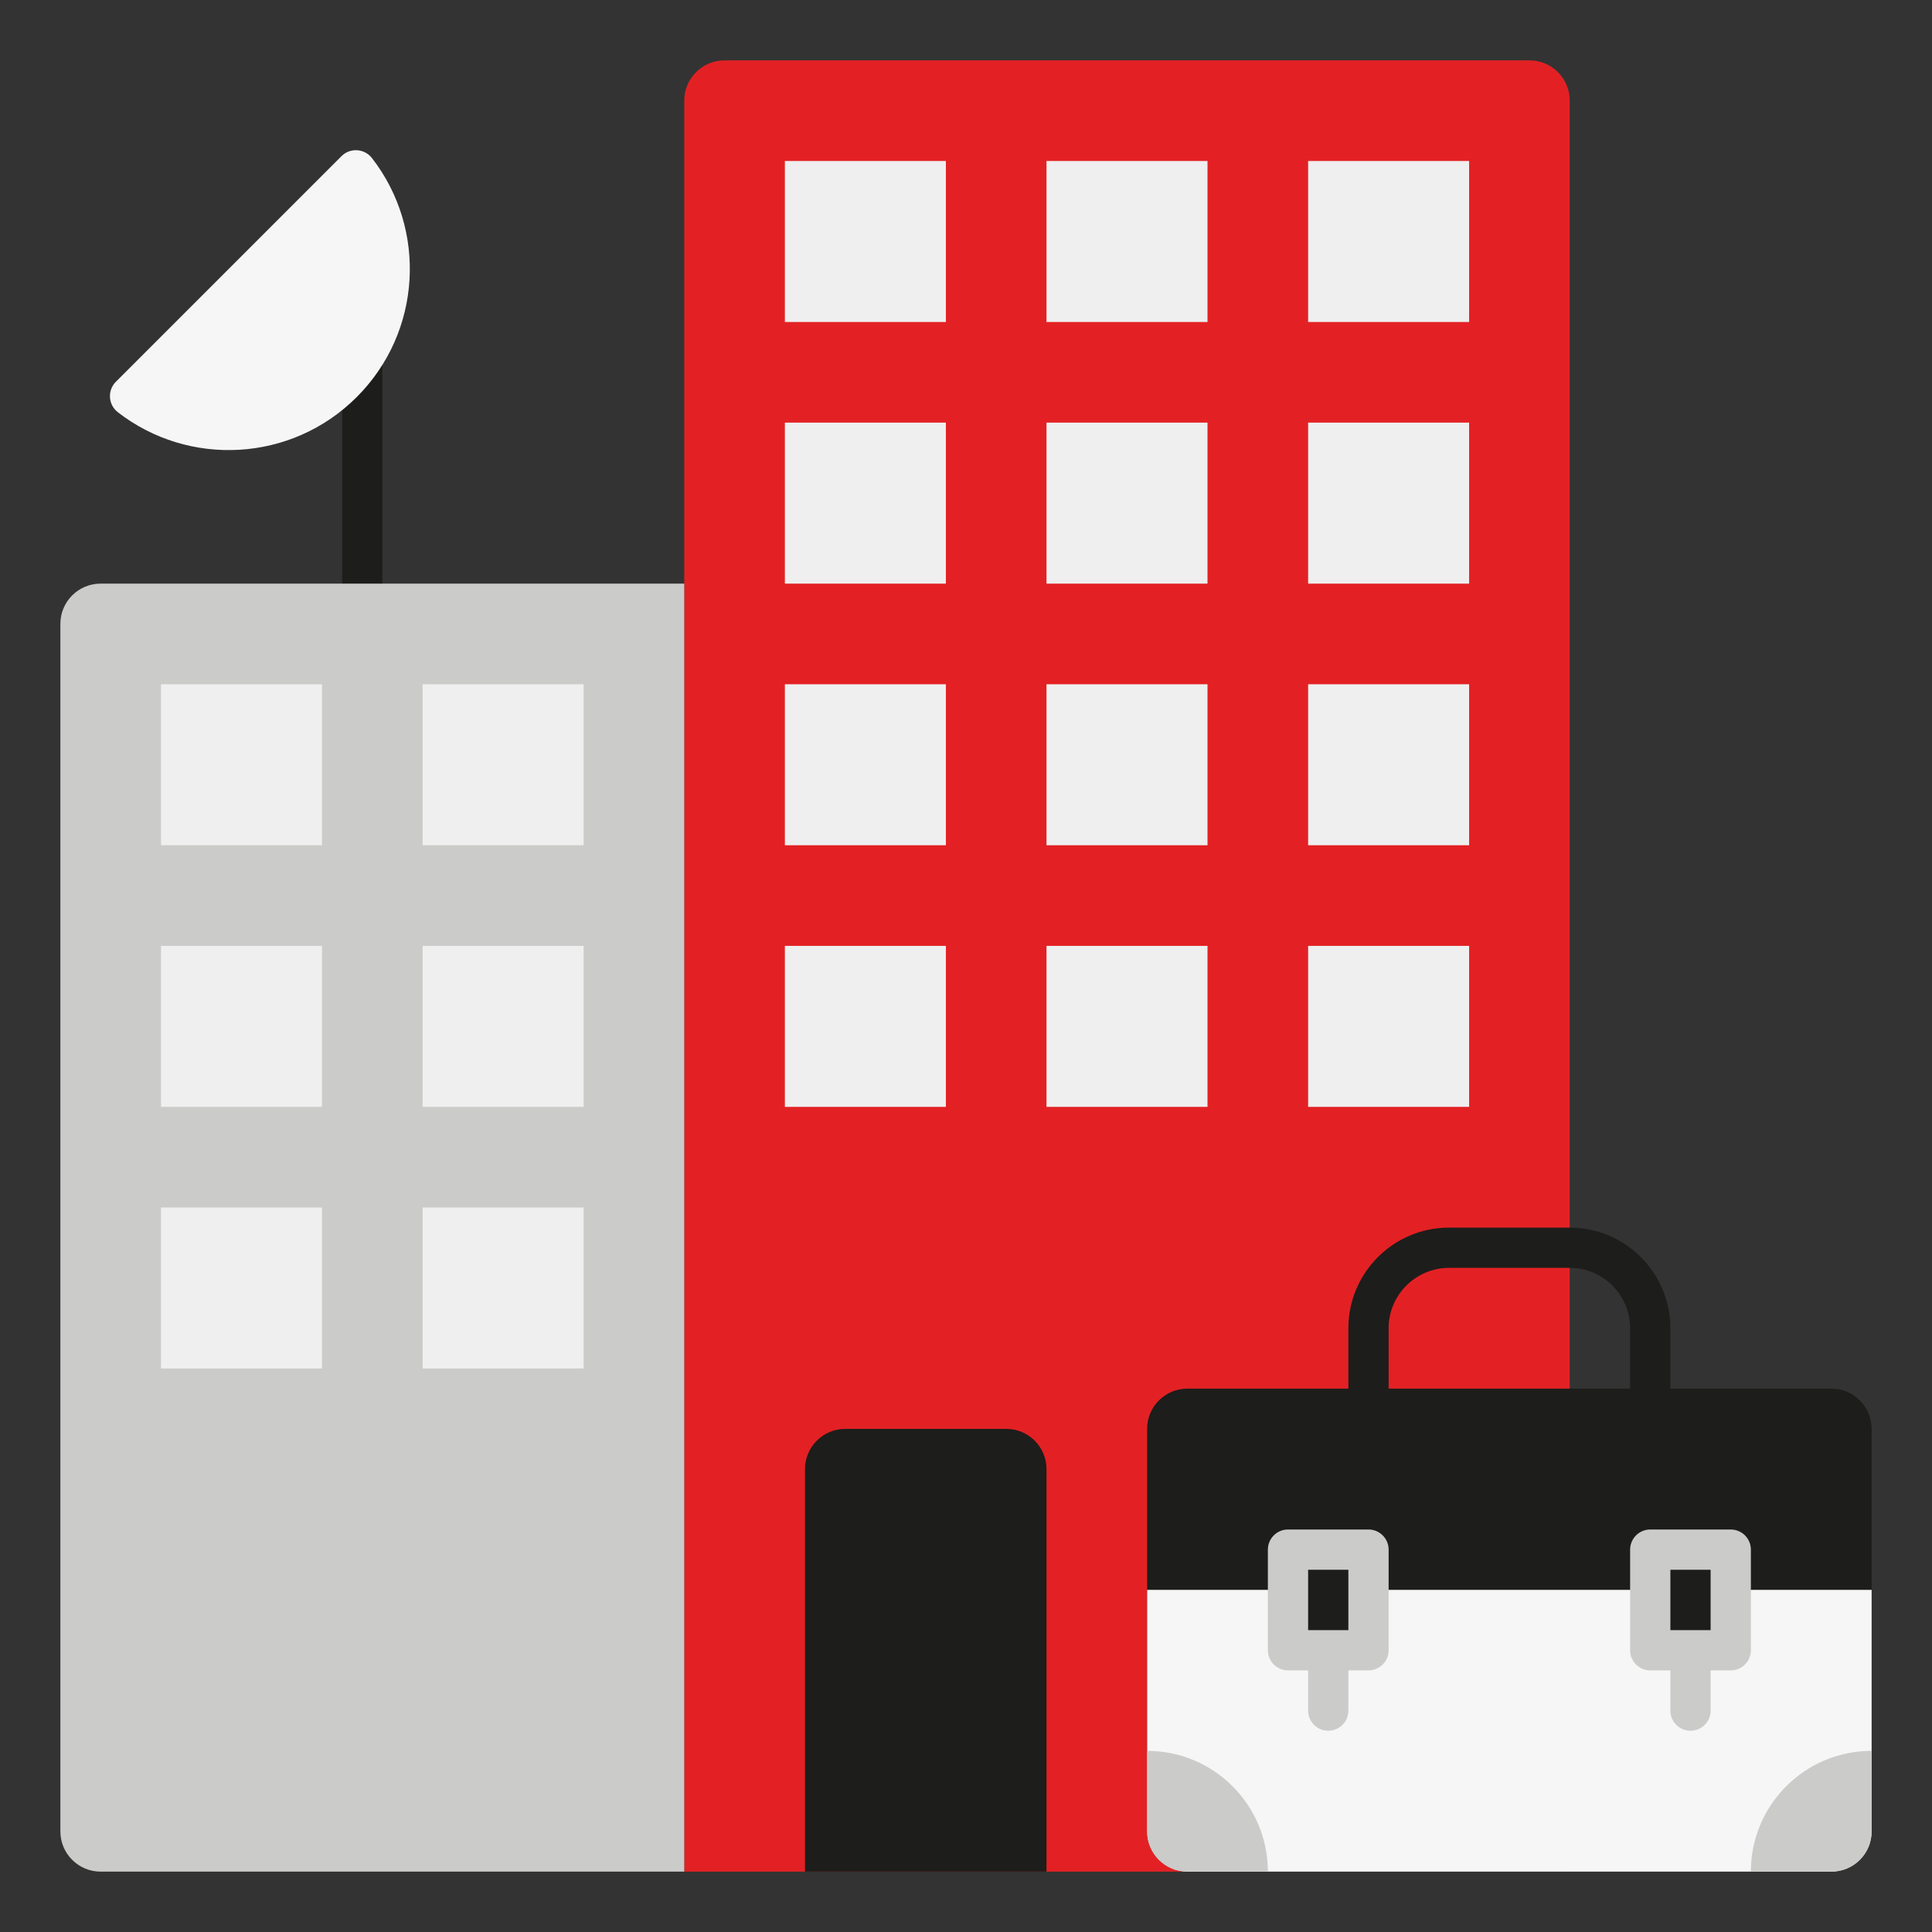 <?xml version="1.0" encoding="UTF-8"?> <svg xmlns="http://www.w3.org/2000/svg" id="Line" height="512px" viewBox="0 0 96 96" width="512px" class=""><rect x="0" y="0" width="96" height="96" fill="#333333" stroke="none"/> <g> <path d="m76 3h-40c-1.105 0-2 .895-2 2v88h44v-88c0-1.105-.895-2-2-2z" fill="#ef6662" data-original="#EF6662" class="" style="fill:#E32124" data-old_color="#ef6662"></path> <path d="m18 31c-.552 0-1-.448-1-1v-12c0-.552.448-1 1-1s1 .448 1 1v12c0 .552-.448 1-1 1z" fill="#316596" data-original="#316596" class="" style="fill:#1D1D1B" data-old_color="#316596"></path> <path d="m34 29v64h-29c-1.105 0-2-.895-2-2v-60c0-1.105.895-2 2-2z" fill="#f2be07" data-original="#F2BE07" class="" style="fill:#CBCBCA" data-old_color="#f2be07"></path> <g fill="#efefef"> <path d="m8 34h8v8h-8z" data-original="#EFEFEF" class=""></path> <path d="m21 34h8v8h-8z" data-original="#EFEFEF" class=""></path> <path d="m8 47h8v8h-8z" data-original="#EFEFEF" class=""></path> <path d="m21 47h8v8h-8z" data-original="#EFEFEF" class=""></path> <path d="m8 60h8v8h-8z" data-original="#EFEFEF" class=""></path> <path d="m21 60h8v8h-8z" data-original="#EFEFEF" class=""></path> <path d="m39 8h8v8h-8z" data-original="#EFEFEF" class=""></path> <path d="m52 8h8v8h-8z" data-original="#EFEFEF" class=""></path> <path d="m65 8h8v8h-8z" data-original="#EFEFEF" class=""></path> <path d="m39 21h8v8h-8z" data-original="#EFEFEF" class=""></path> <path d="m52 21h8v8h-8z" data-original="#EFEFEF" class=""></path> <path d="m65 21h8v8h-8z" data-original="#EFEFEF" class=""></path> <path d="m39 34h8v8h-8z" data-original="#EFEFEF" class=""></path> <path d="m52 34h8v8h-8z" data-original="#EFEFEF" class=""></path> <path d="m65 34h8v8h-8z" data-original="#EFEFEF" class=""></path> <path d="m39 47h8v8h-8z" data-original="#EFEFEF" class=""></path> <path d="m52 47h8v8h-8z" data-original="#EFEFEF" class=""></path> <path d="m65 47h8v8h-8z" data-original="#EFEFEF" class=""></path> </g> <path d="m82 70c-.552 0-1-.448-1-1v-3c0-1.654-1.346-3-3-3h-6c-1.654 0-3 1.346-3 3v3c0 .552-.448 1-1 1s-1-.448-1-1v-3c0-2.757 2.243-5 5-5h6c2.757 0 5 2.243 5 5v3c0 .552-.448 1-1 1z" fill="#316596" data-original="#316596" class="" style="fill:#1D1D1B" data-old_color="#316596"></path> <path d="m91 93h-32c-1.105 0-2-.895-2-2v-20c0-1.105.895-2 2-2h32c1.105 0 2 .895 2 2v20c0 1.105-.895 2-2 2z" fill="#316596" data-original="#316596" class="" style="fill:#1D1D1B" data-old_color="#316596"></path> <path d="m91 93h-32c-1.105 0-2-.895-2-2v-12h36v12c0 1.105-.895 2-2 2z" fill="#6ebaed" data-original="#6EBAED" class="" style="fill:#F6F6F6" data-old_color="#6ebaed"></path> <path d="m64 77h4v5h-4z" fill="#316596" data-original="#316596" class="" style="fill:#1D1D1B" data-old_color="#316596"></path> <path d="m82 77h4v5h-4z" fill="#316596" data-original="#316596" class="" style="fill:#1D1D1B" data-old_color="#316596"></path> <path d="m63 93c0-3.316-2.684-6-6-6v4c0 1.105.895 2 2 2z" fill="#f2be07" data-original="#F2BE07" class="" style="fill:#CBCBCA" data-old_color="#f2be07"></path> <path d="m87 93c0-3.316 2.684-6 6-6v4c0 1.105-.895 2-2 2z" fill="#f2be07" data-original="#F2BE07" class="" style="fill:#CBCBCA" data-old_color="#f2be07"></path> <path d="m16.971 7.757c.428-.428 1.139-.381 1.511.097 2.74 3.53 2.489 8.631-.754 11.874s-8.343 3.494-11.874.754c-.478-.371-.526-1.082-.097-1.511z" fill="#3ba1e3" data-original="#3BA1E3" class="active-path" style="fill:#F6F6F6" data-old_color="#3ba1e3"></path> <path d="m40 93v-20c0-1.105.895-2 2-2h8c1.105 0 2 .895 2 2v20h-8z" fill="#316596" data-original="#316596" class="" style="fill:#1D1D1B" data-old_color="#316596"></path> <path d="m68 76h-4c-.552 0-1 .448-1 1v5c0 .552.448 1 1 1h1v2c0 .552.448 1 1 1s1-.448 1-1v-2h1c.552 0 1-.448 1-1v-5c0-.552-.448-1-1-1zm-1 5h-2v-3h2z" fill="#f2be07" data-original="#F2BE07" class="" style="fill:#CBCBCA" data-old_color="#f2be07"></path> <path d="m86 76h-4c-.552 0-1 .448-1 1v5c0 .552.448 1 1 1h1v2c0 .552.448 1 1 1s1-.448 1-1v-2h1c.552 0 1-.448 1-1v-5c0-.552-.448-1-1-1zm-1 5h-2v-3h2z" fill="#f2be07" data-original="#F2BE07" class="" style="fill:#CBCBCA" data-old_color="#f2be07"></path> <circle cx="42" cy="67" fill="#e05551" r="1" data-original="#E05551" class="" style="fill:#E32124" data-old_color="#e05551"></circle> <circle cx="46" cy="67" fill="#e05551" r="1" data-original="#E05551" class="" style="fill:#E32124" data-old_color="#e05551"></circle> <circle cx="50" cy="67" fill="#e05551" r="1" data-original="#E05551" class="" style="fill:#E32124" data-old_color="#e05551"></circle> </g> </svg> 